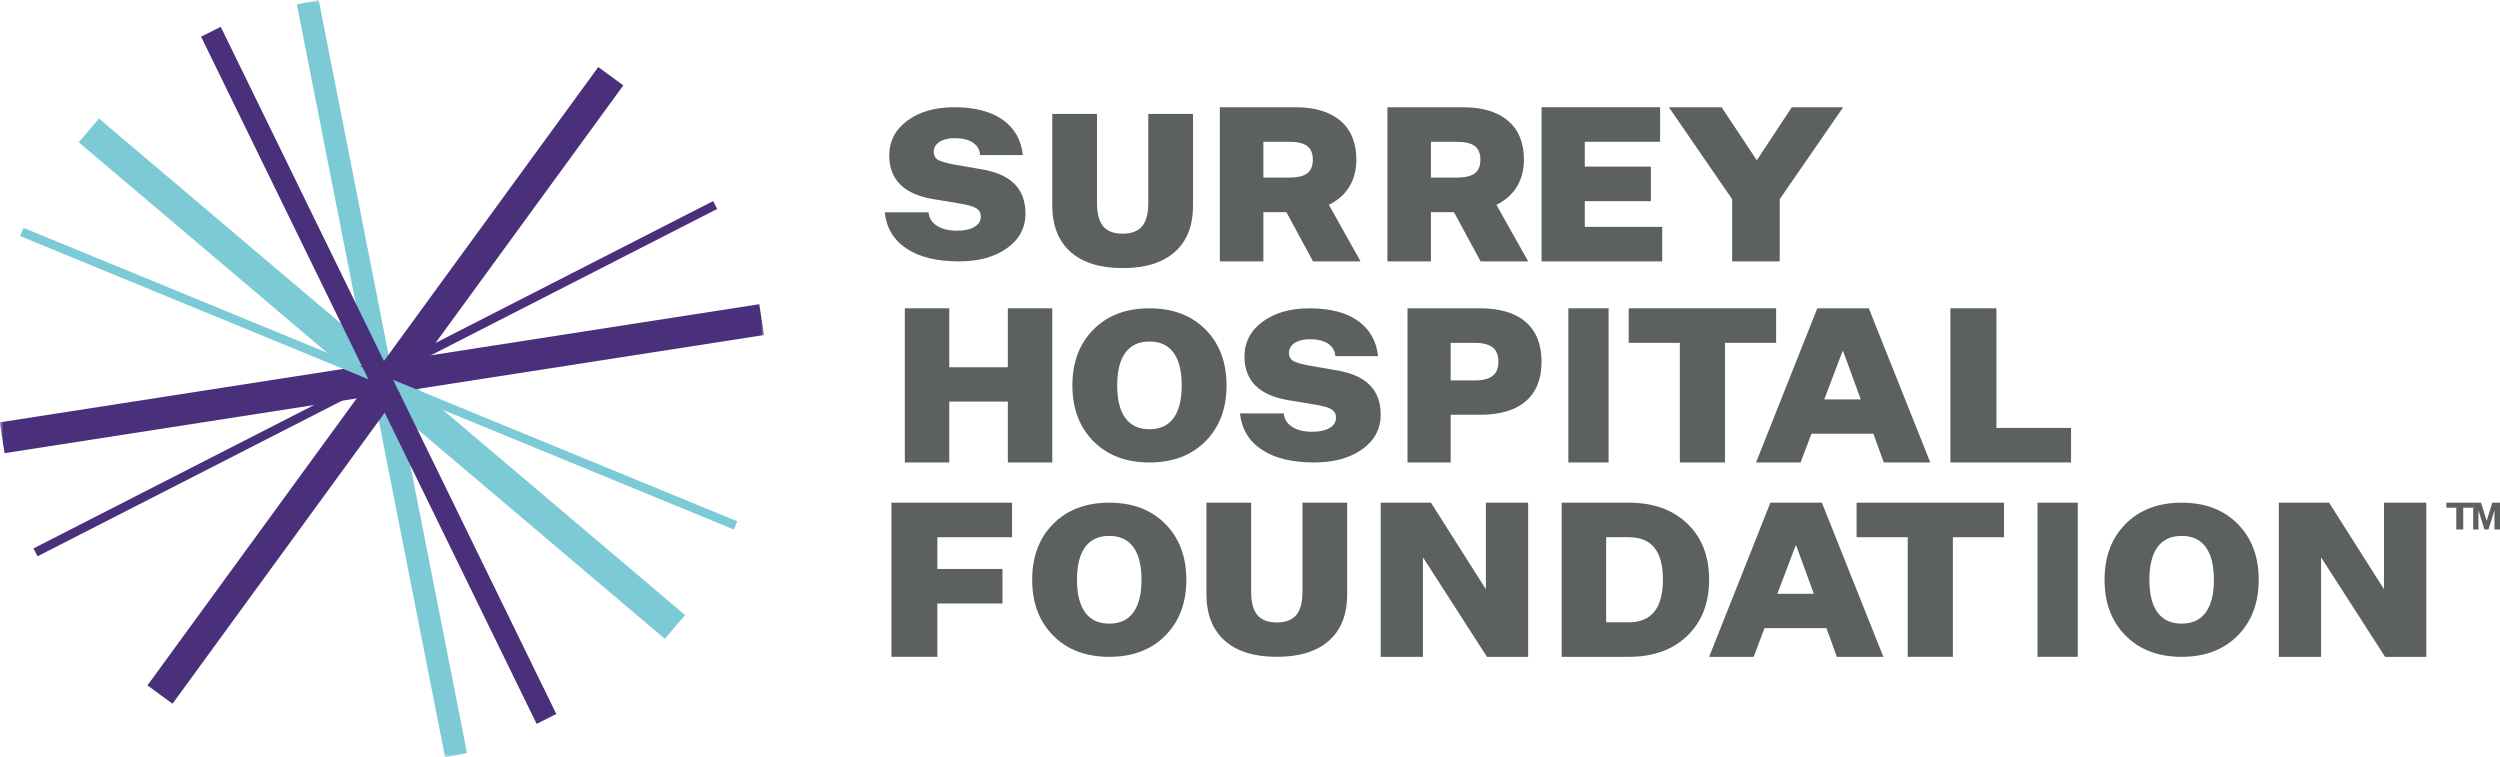 <?xml version="1.0" encoding="UTF-8"?>
<svg width="373px" height="113px" viewBox="0 0 373 113" version="1.1" xmlns="http://www.w3.org/2000/svg" xmlns:xlink="http://www.w3.org/1999/xlink">
    <title>SHF_Logo_Primary_PURPLE_BLUE_Positive_RGB</title>
    <defs>
        <polygon id="path-1" points="0 0 114 0 114 113 0 113"></polygon>
    </defs>
    <g id="Page-1" stroke="none" stroke-width="1" fill="none" fill-rule="evenodd">
        <g id="SHF_Logo_Primary_PURPLE_BLUE_Positive_RGB">
            <g id="Group-5">
                <mask id="mask-2" fill="white">
                    <use xlink:href="#path-1"></use>
                </mask>
                <g id="Clip-2"></g>
                <polyline id="Fill-1" fill="#7CCAD5" mask="url(#mask-2)" points="99.199 95.316 11.747 21.232 14.763 17.684 102.214 91.768 99.199 95.316"></polyline>
                <polyline id="Fill-3" fill="#7CCAD5" mask="url(#mask-2)" points="66.411 113 44.285 0.641 47.551 0 69.677 112.358 66.411 113"></polyline>
                <polyline id="Fill-4" fill="#4A307B" mask="url(#mask-2)" points="0.679 67.612 -0.038 63.014 113.283 45.387 114 49.985 0.679 67.612"></polyline>
            </g>
            <polyline id="Fill-6" fill="#4A307B" points="5.6 83 5 81.821 106.4 30 107 31.179 5.6 83"></polyline>
            <polyline id="Fill-7" fill="#4A307B" points="25.737 105 22 102.259 89.263 10 93 12.742 25.737 105"></polyline>
            <polyline id="Fill-8" fill="#7CCAD5" points="109.485 79 3 35.219 3.515 34 110 77.781 109.485 79"></polyline>
            <polyline id="Fill-9" fill="#4A307B" points="80.065 108 30 5.474 32.934 4 83 106.526 80.065 108"></polyline>
            <path d="M143.08,39 C139.794,39 137.191,38.367 135.269,37.099 C133.347,35.832 132.258,34.024 132,31.676 L138.539,31.676 C138.624,32.549 139.048,33.224 139.811,33.702 C140.573,34.18 141.577,34.419 142.822,34.419 C143.874,34.419 144.723,34.232 145.367,33.858 C146.011,33.484 146.333,32.975 146.333,32.331 C146.333,31.791 146.123,31.38 145.705,31.1 C145.286,30.819 144.454,30.575 143.209,30.368 L139.279,29.713 C137.09,29.36 135.441,28.638 134.336,27.547 C133.229,26.456 132.677,25.007 132.677,23.199 C132.677,21.059 133.579,19.325 135.382,17.995 C137.185,16.665 139.515,16 142.372,16 C145.42,16 147.825,16.619 149.586,17.855 C151.346,19.091 152.356,20.852 152.614,23.137 L146.236,23.137 C146.172,22.327 145.806,21.703 145.141,21.267 C144.475,20.831 143.573,20.613 142.436,20.613 C141.491,20.613 140.734,20.8 140.165,21.174 C139.596,21.548 139.311,22.046 139.311,22.669 C139.311,23.168 139.5,23.548 139.875,23.807 C140.251,24.067 141.062,24.311 142.307,24.54 L146.623,25.287 C148.749,25.661 150.343,26.394 151.405,27.485 C152.469,28.576 153,30.036 153,31.863 C153,34.003 152.077,35.728 150.23,37.037 C148.383,38.346 146,39 143.08,39" id="Fill-10" fill="#5D6060"></path>
            <path d="M178,17 L178,30.654 C178,33.675 177.093,35.988 175.28,37.593 C173.466,39.198 170.873,40 167.5,40 C164.126,40 161.533,39.192 159.72,37.577 C157.906,35.961 157,33.643 157,30.623 L157,17 L163.673,17 L163.673,30.274 C163.673,31.879 163.984,33.046 164.606,33.775 C165.228,34.504 166.193,34.868 167.5,34.868 C168.807,34.868 169.772,34.504 170.394,33.775 C171.015,33.046 171.327,31.879 171.327,30.274 L171.327,17 L178,17" id="Fill-11" fill="#5D6060"></path>
            <path d="M188.495,21.154 L188.495,26.501 L192.311,26.501 C193.551,26.501 194.455,26.292 195.023,25.873 C195.59,25.454 195.874,24.773 195.874,23.827 C195.874,22.883 195.59,22.201 195.023,21.782 C194.455,21.363 193.551,21.154 192.311,21.154 L188.495,21.154 Z M188.495,31.656 L188.495,39 L182,39 L182,16 L193.257,16 C196.178,16 198.428,16.676 200.005,18.029 C201.581,19.382 202.37,21.315 202.37,23.827 C202.37,25.353 202.023,26.69 201.329,27.838 C200.635,28.987 199.615,29.895 198.27,30.56 L203,39 L195.906,39 L191.932,31.656 L188.495,31.656 L188.495,31.656 Z" id="Fill-12" fill="#5D6060"></path>
            <path d="M213.495,21.154 L213.495,26.501 L217.311,26.501 C218.551,26.501 219.455,26.292 220.023,25.873 C220.59,25.454 220.874,24.773 220.874,23.827 C220.874,22.883 220.59,22.201 220.023,21.782 C219.455,21.363 218.551,21.154 217.311,21.154 L213.495,21.154 Z M213.495,31.656 L213.495,39 L207,39 L207,16 L218.257,16 C221.179,16 223.428,16.676 225.005,18.029 C226.581,19.382 227.37,21.315 227.37,23.827 C227.37,25.353 227.023,26.69 226.329,27.838 C225.635,28.987 224.615,29.895 223.27,30.56 L228,39 L220.906,39 L216.932,31.656 L213.495,31.656 L213.495,31.656 Z" id="Fill-13" fill="#5D6060"></path>
            <polyline id="Fill-14" fill="#5D6060" points="248 33.846 248 39 230 39 230 16 247.687 16 247.687 21.154 236.449 21.154 236.449 24.859 246.309 24.859 246.309 30.012 236.449 30.012 236.449 33.846 248 33.846"></polyline>
            <polyline id="Fill-15" fill="#5D6060" points="265.53 29.723 265.53 39 258.436 39 258.436 29.723 249 16 256.863 16 262.084 23.86 262.151 23.86 267.337 16 275 16 265.53 29.723"></polyline>
            <polyline id="Fill-16" fill="#5D6060" points="141.632 69 135 69 135 46 141.632 46 141.632 54.794 150.368 54.794 150.368 46 157 46 157 69 150.368 69 150.368 59.916 141.632 59.916 141.632 69"></polyline>
            <path d="M171.5,64.045 C173.083,64.045 174.281,63.489 175.093,62.377 C175.906,61.266 176.313,59.64 176.313,57.5 C176.313,55.361 175.906,53.735 175.093,52.623 C174.281,51.511 173.083,50.955 171.5,50.955 C169.917,50.955 168.719,51.511 167.906,52.623 C167.094,53.735 166.687,55.361 166.687,57.5 C166.687,59.64 167.094,61.266 167.906,62.377 C168.719,63.489 169.917,64.045 171.5,64.045 Z M171.5,46 C174.979,46 177.765,47.055 179.859,49.163 C181.953,51.272 183,54.051 183,57.5 C183,60.949 181.953,63.728 179.859,65.837 C177.765,67.946 174.979,69 171.5,69 C168.021,69 165.234,67.946 163.141,65.837 C161.047,63.728 160,60.949 160,57.5 C160,54.051 161.047,51.272 163.141,49.163 C165.234,47.055 168.021,46 171.5,46 L171.5,46 Z" id="Fill-17" fill="#5D6060"></path>
            <path d="M196.08,69 C192.794,69 190.191,68.367 188.269,67.099 C186.347,65.832 185.257,64.024 185,61.676 L191.538,61.676 C191.624,62.549 192.048,63.225 192.81,63.702 C193.572,64.18 194.576,64.419 195.822,64.419 C196.873,64.419 197.722,64.232 198.366,63.858 C199.01,63.484 199.332,62.975 199.332,62.331 C199.332,61.791 199.123,61.38 198.704,61.099 C198.286,60.819 197.453,60.575 196.208,60.368 L192.279,59.713 C190.089,59.36 188.441,58.638 187.335,57.547 C186.229,56.456 185.676,55.007 185.676,53.199 C185.676,51.059 186.578,49.325 188.382,47.995 C190.185,46.665 192.515,46 195.371,46 C198.42,46 200.825,46.619 202.585,47.855 C204.346,49.091 205.356,50.852 205.613,53.137 L199.236,53.137 C199.172,52.327 198.806,51.703 198.141,51.267 C197.475,50.831 196.573,50.613 195.435,50.613 C194.49,50.613 193.733,50.8 193.164,51.174 C192.596,51.548 192.311,52.046 192.311,52.669 C192.311,53.168 192.499,53.548 192.875,53.807 C193.25,54.067 194.061,54.311 195.306,54.54 L199.622,55.287 C201.748,55.661 203.342,56.394 204.405,57.485 C205.468,58.576 206,60.035 206,61.863 C206,64.003 205.076,65.728 203.23,67.037 C201.383,68.346 198.999,69 196.08,69" id="Fill-18" fill="#5D6060"></path>
            <path d="M216.438,51.154 L216.438,56.759 L220.031,56.759 C221.239,56.759 222.13,56.533 222.703,56.082 C223.276,55.631 223.562,54.934 223.562,53.988 C223.562,53.001 223.276,52.281 222.703,51.83 C222.13,51.379 221.239,51.154 220.031,51.154 L216.438,51.154 Z M230,53.988 C230,56.544 229.219,58.498 227.656,59.852 C226.094,61.204 223.833,61.881 220.875,61.881 L216.438,61.881 L216.438,69 L210,69 L210,46 L220.813,46 C223.791,46 226.067,46.681 227.641,48.045 C229.213,49.409 230,51.39 230,53.988 L230,53.988 Z" id="Fill-19" fill="#5D6060"></path>
            <polygon id="Fill-20" fill="#5D6060" points="234 69 240 69 240 46 234 46"></polygon>
            <polyline id="Fill-21" fill="#5D6060" points="257.369 69 250.631 69 250.631 51.154 243 51.154 243 46 265 46 265 51.154 257.369 51.154 257.369 69"></polyline>
            <path d="M275,52.41 L274.902,52.41 L272.179,59.594 L277.626,59.594 L275,52.41 Z M288,69 L281.062,69 L279.506,64.716 L270.266,64.716 L268.645,69 L262,69 L271.142,46 L278.825,46 L288,69 L288,69 Z" id="Fill-22" fill="#5D6060"></path>
            <polyline id="Fill-23" fill="#5D6060" points="309 69 291 69 291 46 297.868 46 297.868 63.846 309 63.846 309 69"></polyline>
            <polyline id="Fill-24" fill="#5D6060" points="139.856 98 133 98 133 75 151 75 151 80.154 139.856 80.154 139.856 84.889 149.571 84.889 149.571 90.043 139.856 90.043 139.856 98"></polyline>
            <path d="M165.5,93.045 C167.083,93.045 168.281,92.489 169.093,91.377 C169.906,90.266 170.313,88.64 170.313,86.5 C170.313,84.36 169.906,82.735 169.093,81.623 C168.281,80.511 167.083,79.955 165.5,79.955 C163.917,79.955 162.719,80.511 161.906,81.623 C161.094,82.735 160.687,84.36 160.687,86.5 C160.687,88.64 161.094,90.266 161.906,91.377 C162.719,92.489 163.917,93.045 165.5,93.045 Z M165.5,75 C168.979,75 171.765,76.055 173.859,78.163 C175.953,80.272 177,83.051 177,86.5 C177,89.949 175.953,92.728 173.859,94.837 C171.765,96.945 168.979,98 165.5,98 C162.021,98 159.234,96.945 157.141,94.837 C155.047,92.728 154,89.949 154,86.5 C154,83.051 155.047,80.272 157.141,78.163 C159.234,76.055 162.021,75 165.5,75 L165.5,75 Z" id="Fill-25" fill="#5D6060"></path>
            <path d="M201,75 L201,88.654 C201,91.675 200.093,93.987 198.28,95.592 C196.467,97.197 193.873,98 190.5,98 C187.126,98 184.533,97.192 182.72,95.576 C180.906,93.96 180,91.643 180,88.622 L180,75 L186.673,75 L186.673,88.274 C186.673,89.879 186.984,91.046 187.606,91.775 C188.228,92.503 189.193,92.868 190.5,92.868 C191.807,92.868 192.772,92.503 193.394,91.775 C194.015,91.046 194.327,89.879 194.327,88.274 L194.327,75 L201,75" id="Fill-26" fill="#5D6060"></path>
            <polyline id="Fill-27" fill="#5D6060" points="206 75 213.501 75 221.633 87.821 221.696 87.821 221.696 75 228 75 228 98 221.854 98 212.367 83.247 212.304 83.247 212.304 98 206 98 206 75"></polyline>
            <path d="M248.107,86.468 C248.107,84.341 247.683,82.758 246.835,81.716 C245.986,80.675 244.714,80.154 243.017,80.154 L239.635,80.154 L239.635,92.846 L243.017,92.846 C244.714,92.846 245.986,92.314 246.835,91.251 C247.683,90.188 248.107,88.594 248.107,86.468 Z M233,75 L243.017,75 C246.668,75 249.578,76.042 251.747,78.124 C253.916,80.208 255,82.988 255,86.468 C255,89.968 253.916,92.765 251.747,94.859 C249.578,96.952 246.668,98 243.017,98 L233,98 L233,75 L233,75 Z" id="Fill-28" fill="#5D6060"></path>
            <path d="M268,81.41 L267.903,81.41 L265.18,88.594 L270.626,88.594 L268,81.41 Z M281,98 L274.062,98 L272.506,93.715 L263.267,93.715 L261.646,98 L255,98 L264.142,75 L271.825,75 L281,98 L281,98 Z" id="Fill-29" fill="#5D6060"></path>
            <polyline id="Fill-30" fill="#5D6060" points="291.369 98 284.631 98 284.631 80.154 277 80.154 277 75 299 75 299 80.154 291.369 80.154 291.369 98"></polyline>
            <polygon id="Fill-31" fill="#5D6060" points="304 98 310 98 310 75 304 75"></polygon>
            <path d="M325.5,93.045 C327.083,93.045 328.281,92.489 329.094,91.377 C329.906,90.266 330.313,88.64 330.313,86.5 C330.313,84.36 329.906,82.735 329.094,81.623 C328.281,80.511 327.083,79.955 325.5,79.955 C323.916,79.955 322.719,80.511 321.906,81.623 C321.094,82.735 320.687,84.36 320.687,86.5 C320.687,88.64 321.094,90.266 321.906,91.377 C322.719,92.489 323.916,93.045 325.5,93.045 Z M325.5,75 C328.979,75 331.766,76.055 333.859,78.163 C335.953,80.272 337,83.051 337,86.5 C337,89.949 335.953,92.728 333.859,94.837 C331.766,96.945 328.979,98 325.5,98 C322.021,98 319.234,96.945 317.141,94.837 C315.046,92.728 314,89.949 314,86.5 C314,83.051 315.046,80.272 317.141,78.163 C319.234,76.055 322.021,75 325.5,75 L325.5,75 Z" id="Fill-32" fill="#5D6060"></path>
            <polyline id="Fill-33" fill="#5D6060" points="340 75 347.501 75 355.633 87.821 355.696 87.821 355.696 75 362 75 362 98 355.854 98 346.366 83.247 346.303 83.247 346.303 98 340 98 340 75"></polyline>
            <polyline id="Fill-34" fill="#5D6060" points="367.515 79 366.479 79 366.479 75.745 365 75.745 365 75 369 75 369 75.745 367.515 75.745 367.515 79"></polyline>
            <polyline id="Fill-35" fill="#5D6060" points="372.163 76.173 371.277 79 370.679 79 369.792 76.173 369.782 76.173 369.782 79 369 79 369 75 370.176 75 371.007 77.687 371.017 77.687 371.849 75 373 75 373 79 372.173 79 372.173 76.173 372.163 76.173"></polyline>
        </g>
    </g>
</svg>